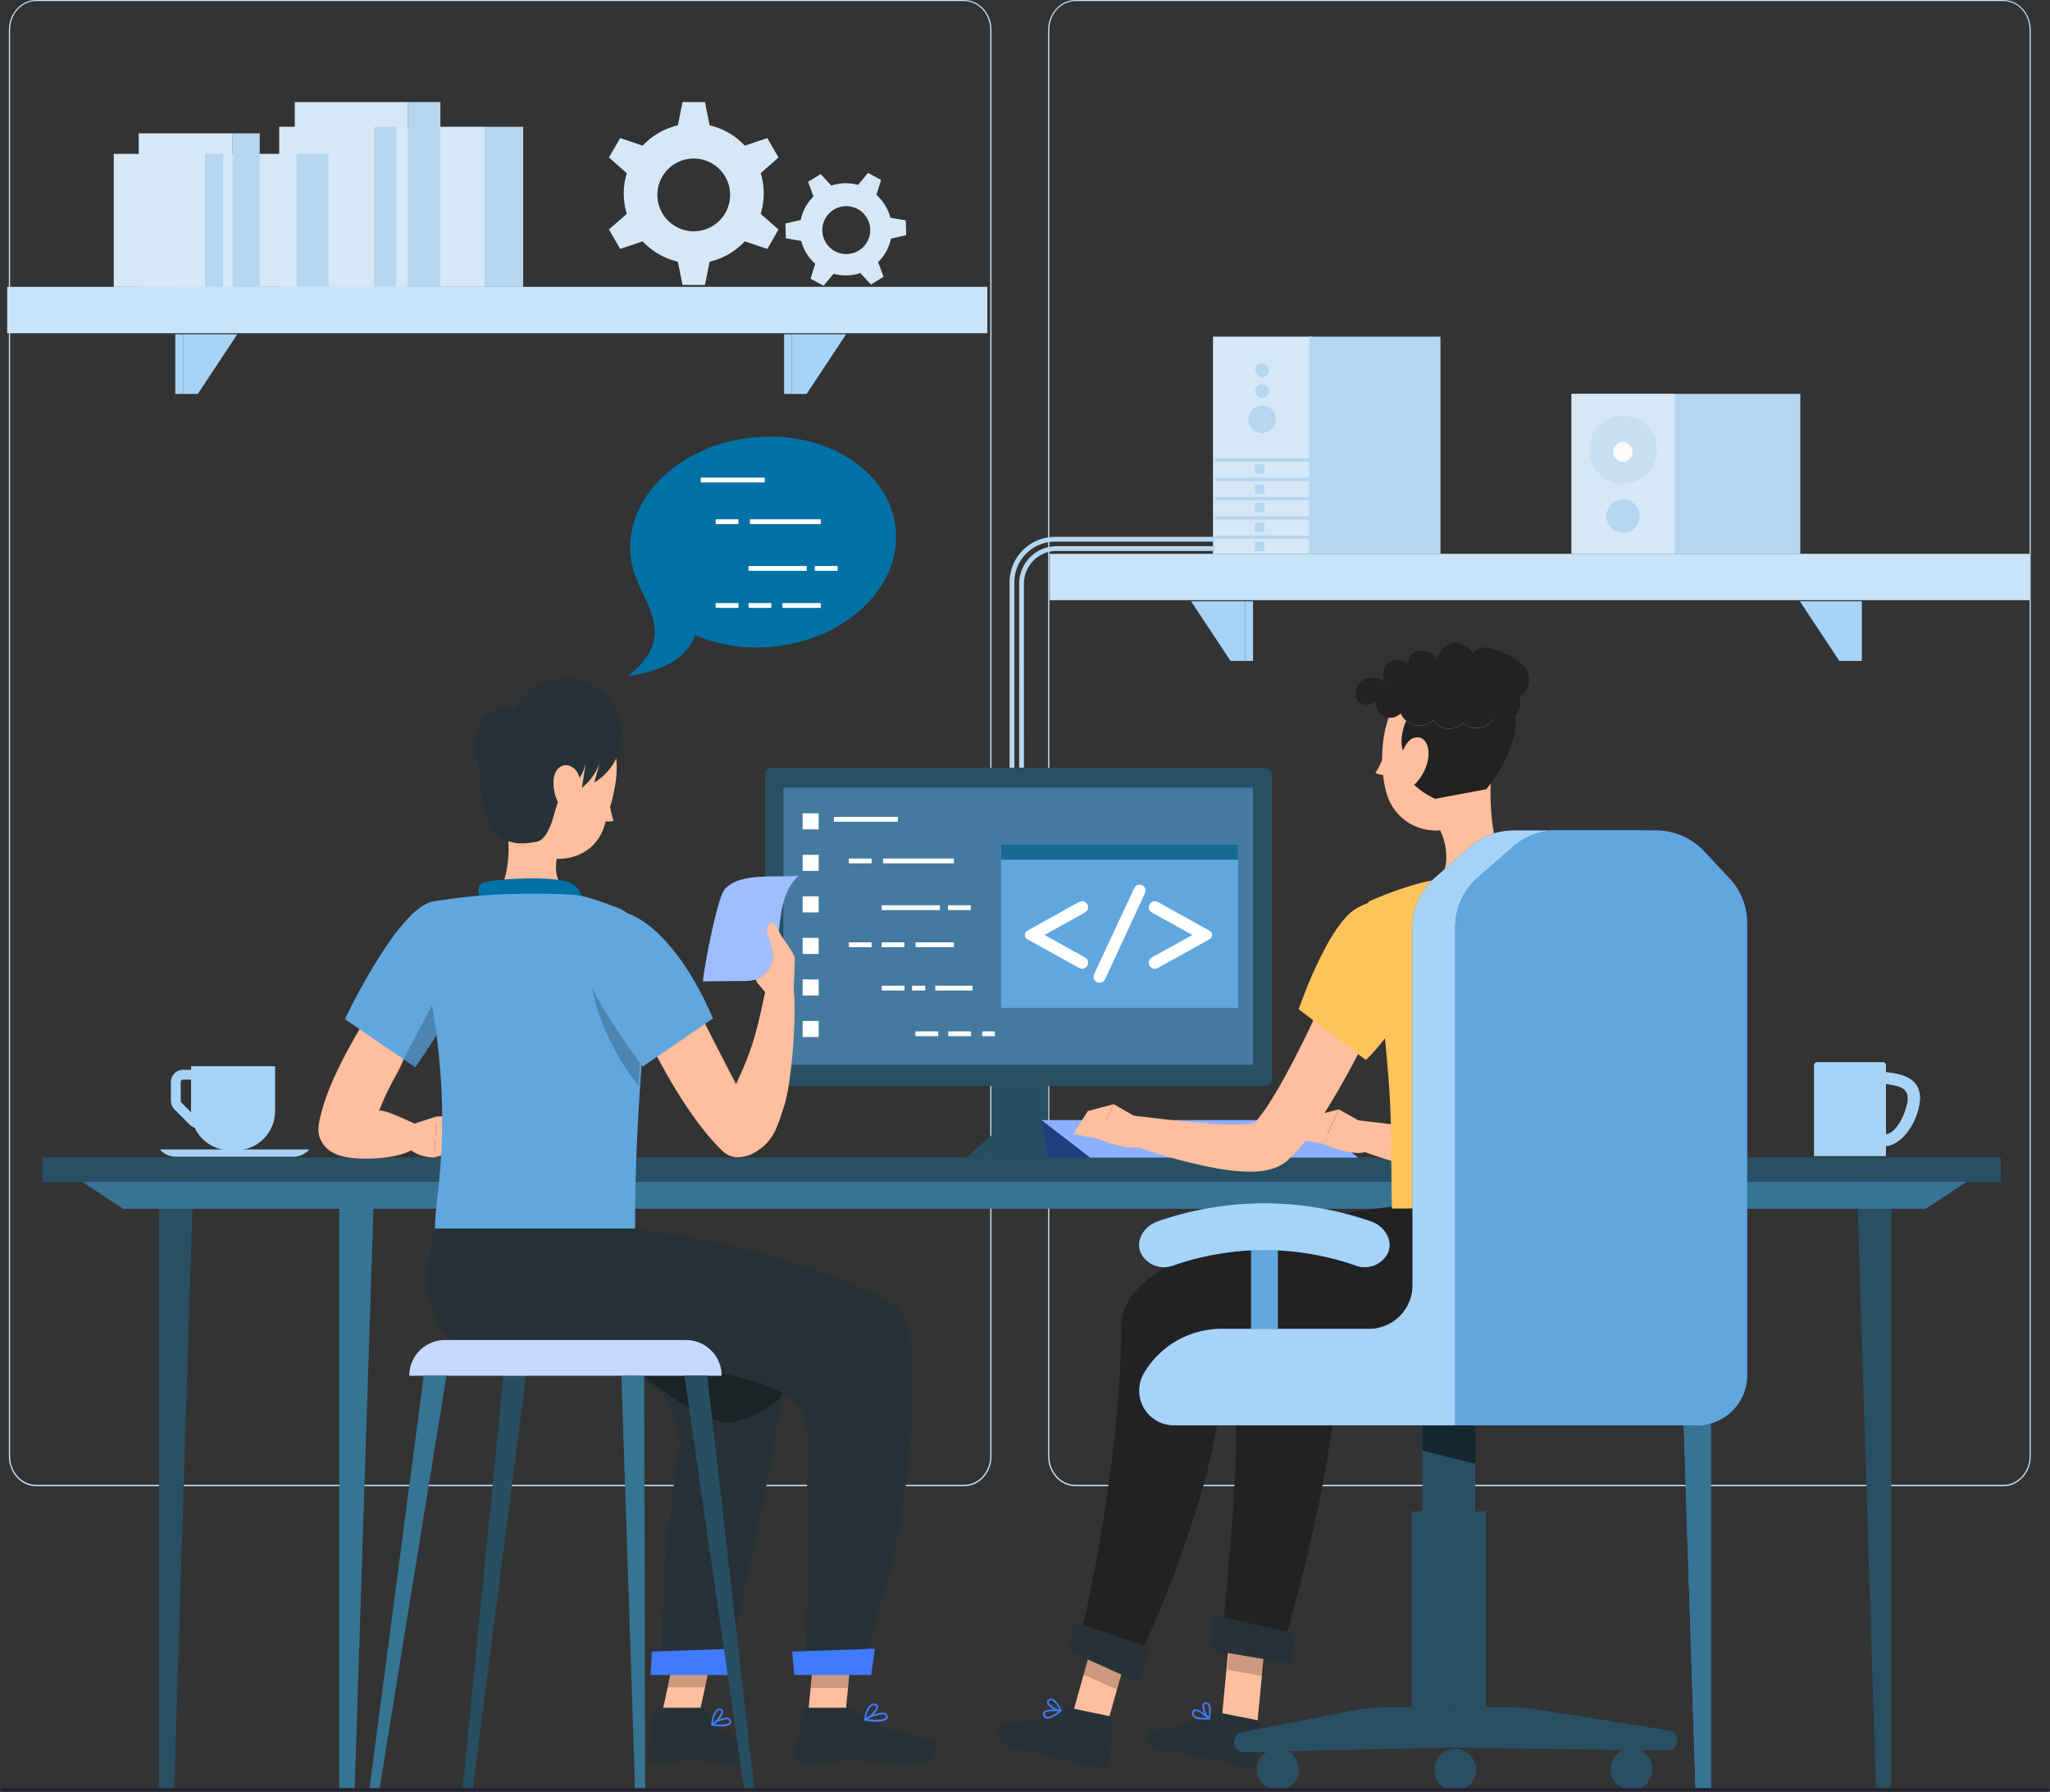 <svg xmlns="http://www.w3.org/2000/svg" width="571" height="499" viewBox="0 0 571 499">
  <rect x="0" y="0" width="571" height="499" fill="#333333" stroke="none"/>
  <g id="Hire_BlackBerry_about" transform="translate(-211 -3242)">
    <g id="Group_302772" data-name="Group 302772" transform="translate(173.869 3218.689)">
      <g id="Background_Complete" data-name="Background Complete" transform="translate(39.605 58.73)">
        <g id="Group_302636" data-name="Group 302636">
          <path id="Path_134683" data-name="Path 134683" d="M305.651,472.628H47.233c-4.216-.007-7.628-3.747-7.628-8.357V67.014c.036-4.581,3.439-8.275,7.628-8.284H305.651c4.22,0,7.642,3.742,7.642,8.357h0V464.271C313.293,468.887,309.871,472.628,305.651,472.628ZM47.233,59.023c-4.031.009-7.294,3.584-7.294,7.991V464.271c0,4.408,3.263,7.984,7.294,7.991H305.651c4.032-.007,7.3-3.58,7.307-7.991V67.014c-.008-4.41-3.275-7.982-7.307-7.991Z" transform="translate(-39.605 -94.149)" fill="#c9e4f9"/>
          <path id="Path_134684" data-name="Path 134684" d="M521.968,472.628H263.537c-4.217-.007-7.635-3.744-7.642-8.357V67.014c.044-4.582,3.45-8.275,7.642-8.284H521.968c4.184.016,7.579,3.709,7.615,8.284V464.271C529.583,468.875,526.178,472.611,521.968,472.628ZM263.537,59.023c-4.032.009-7.3,3.581-7.307,7.991V464.271c.007,4.411,3.275,7.984,7.307,7.991H521.968c4.032-.007,7.3-3.58,7.307-7.991V67.014c-.008-4.41-3.275-7.982-7.307-7.991Z" transform="translate(33.571 -94.149)" fill="#c9e4f9"/>
        </g>
        <g id="Group_302637" data-name="Group 302637" transform="translate(18.984 443.628)">
          <rect id="Rectangle_162676" data-name="Rectangle 162676" width="37.379" height="0.335" transform="translate(331.784 2.503)" fill="#e0e0e0"/>
        </g>
        <g id="Group_302639" data-name="Group 302639" transform="translate(435.257 74.271)">
          <rect id="Rectangle_162678" data-name="Rectangle 162678" width="63.718" height="44.526" fill="#b4d6f1"/>
          <g id="Group_302638" data-name="Group 302638">
            <rect id="Rectangle_162679" data-name="Rectangle 162679" width="28.734" height="44.526" fill="#d6e8f6"/>
            <path id="Path_134685" data-name="Path 134685" d="M377.947,118.735a9.489,9.489,0,1,1-9.489,9.489A9.489,9.489,0,0,1,377.947,118.735Z" transform="translate(-363.603 -112.7)" fill="#b4d6f1" opacity="0.4" style="isolation: isolate"/>
            <path id="Path_134686" data-name="Path 134686" d="M381.349,140.826a4.631,4.631,0,1,1-4.631-4.631h0A4.63,4.63,0,0,1,381.349,140.826Z" transform="translate(-362.375 -106.793)" fill="#b4d6f1"/>
          </g>
          <circle id="Ellipse_4671" data-name="Ellipse 4671" cx="2.7" cy="2.7" r="2.7" transform="translate(11.575 13.469)" fill="#fafafa"/>
        </g>
        <g id="Group_302660" data-name="Group 302660" transform="translate(278.725 58.327)">
          <g id="Group_302657" data-name="Group 302657" transform="translate(56.664)">
            <g id="Group_302640" data-name="Group 302640">
              <rect id="Rectangle_162680" data-name="Rectangle 162680" width="27.553" height="60.487" fill="#d6e8f6"/>
            </g>
            <g id="Group_302641" data-name="Group 302641" transform="translate(26.801)">
              <rect id="Rectangle_162681" data-name="Rectangle 162681" width="36.56" height="60.487" fill="#b4d6f1"/>
            </g>
            <g id="Group_302645" data-name="Group 302645" transform="translate(9.86 7.465)">
              <g id="Group_302642" data-name="Group 302642" transform="translate(0 11.741)">
                <path id="Path_134687" data-name="Path 134687" d="M301.392,116.663a3.816,3.816,0,1,1-3.816,3.817A3.817,3.817,0,0,1,301.392,116.663Z" transform="translate(-297.576 -116.663)" fill="#b4d6f1"/>
              </g>
              <g id="Group_302643" data-name="Group 302643" transform="translate(1.908 5.784)">
                <path id="Path_134688" data-name="Path 134688" d="M300.909,112.212A1.908,1.908,0,1,1,299,114.12,1.908,1.908,0,0,1,300.909,112.212Z" transform="translate(-299.002 -112.212)" fill="#b4d6f1"/>
              </g>
              <g id="Group_302644" data-name="Group 302644" transform="translate(1.908)">
                <path id="Path_134689" data-name="Path 134689" d="M300.909,107.89A1.908,1.908,0,1,1,299,109.8,1.907,1.907,0,0,1,300.909,107.89Z" transform="translate(-299.002 -107.89)" fill="#b4d6f1"/>
              </g>
            </g>
            <g id="Group_302646" data-name="Group 302646" transform="translate(0.617 33.927)">
              <rect id="Rectangle_162682" data-name="Rectangle 162682" width="62.103" height="0.954" fill="#b4d6f1"/>
              <rect id="Rectangle_162683" data-name="Rectangle 162683" width="62.103" height="0.954" transform="translate(0 5.367)" fill="#b4d6f1"/>
              <rect id="Rectangle_162684" data-name="Rectangle 162684" width="62.103" height="0.954" transform="translate(0 10.733)" fill="#b4d6f1"/>
              <rect id="Rectangle_162685" data-name="Rectangle 162685" width="62.103" height="0.954" transform="translate(0 16.1)" fill="#b4d6f1"/>
              <rect id="Rectangle_162686" data-name="Rectangle 162686" width="62.103" height="0.954" transform="translate(0 21.466)" fill="#b4d6f1"/>
            </g>
            <g id="Group_302648" data-name="Group 302648" transform="translate(11.709 35.557)">
              <g id="Group_302647" data-name="Group 302647">
                <rect id="Rectangle_162687" data-name="Rectangle 162687" width="2.624" height="2.624" fill="#b4d6f1"/>
              </g>
            </g>
            <g id="Group_302650" data-name="Group 302650" transform="translate(11.709 41.202)">
              <g id="Group_302649" data-name="Group 302649">
                <rect id="Rectangle_162688" data-name="Rectangle 162688" width="2.624" height="2.624" fill="#b4d6f1"/>
              </g>
            </g>
            <g id="Group_302652" data-name="Group 302652" transform="translate(11.709 46.29)">
              <g id="Group_302651" data-name="Group 302651">
                <rect id="Rectangle_162689" data-name="Rectangle 162689" width="2.624" height="2.624" fill="#b4d6f1"/>
              </g>
            </g>
            <g id="Group_302654" data-name="Group 302654" transform="translate(11.709 51.776)">
              <g id="Group_302653" data-name="Group 302653">
                <rect id="Rectangle_162690" data-name="Rectangle 162690" width="2.624" height="2.624" fill="#b4d6f1"/>
              </g>
            </g>
            <g id="Group_302656" data-name="Group 302656" transform="translate(11.709 57.105)">
              <g id="Group_302655" data-name="Group 302655">
                <rect id="Rectangle_162691" data-name="Rectangle 162691" width="2.624" height="2.624" fill="#b4d6f1"/>
              </g>
            </g>
          </g>
          <g id="Group_302658" data-name="Group 302658" transform="translate(2.677 58.355)">
            <path id="Path_134690" data-name="Path 134690" d="M251.207,207.613h-1.338V156.349A10.446,10.446,0,0,1,260.3,145.915h44.17v1.338H260.3a9.106,9.106,0,0,0-9.1,9.1Z" transform="translate(-249.869 -145.915)" fill="#b4d6f1"/>
          </g>
          <g id="Group_302659" data-name="Group 302659" transform="translate(0 55.755)">
            <path id="Path_134691" data-name="Path 134691" d="M249.207,208.347h-1.338V156.631a12.673,12.673,0,0,1,12.659-12.659h44.621v1.338H260.528a11.334,11.334,0,0,0-11.321,11.321Z" transform="translate(-247.869 -143.972)" fill="#b4d6f1"/>
          </g>
        </g>
        <g id="Group_302661" data-name="Group 302661" transform="translate(29.213 -6.997)">
          <rect id="Rectangle_162692" data-name="Rectangle 162692" width="41.903" height="44.606" transform="translate(61.402 6.879)" fill="#d6e8f6"/>
          <rect id="Rectangle_162693" data-name="Rectangle 162693" width="10.733" height="44.606" transform="translate(103.305 6.879)" fill="#b4d6f1"/>
          <rect id="Rectangle_162694" data-name="Rectangle 162694" width="31.477" height="51.485" transform="translate(50.415)" fill="#d6e8f6"/>
          <rect id="Rectangle_162695" data-name="Rectangle 162695" width="9.101" height="51.485" transform="translate(81.879)" fill="#b4d6f1"/>
          <rect id="Rectangle_162696" data-name="Rectangle 162696" width="26.539" height="44.606" transform="translate(46.079 6.879)" fill="#d6e8f6"/>
          <rect id="Rectangle_162697" data-name="Rectangle 162697" width="6.063" height="44.606" transform="translate(72.618 6.879)" fill="#b4d6f1"/>
          <rect id="Rectangle_162698" data-name="Rectangle 162698" width="34.81" height="37.058" transform="translate(16.087 14.427)" fill="#d6e8f6"/>
          <rect id="Rectangle_162699" data-name="Rectangle 162699" width="8.913" height="37.058" transform="translate(50.897 14.427)" fill="#b4d6f1"/>
          <rect id="Rectangle_162700" data-name="Rectangle 162700" width="26.151" height="42.773" transform="translate(6.959 8.712)" fill="#d6e8f6"/>
          <rect id="Rectangle_162701" data-name="Rectangle 162701" width="7.562" height="42.773" transform="translate(33.097 8.712)" fill="#b4d6f1"/>
          <rect id="Rectangle_162702" data-name="Rectangle 162702" width="25.401" height="37.058" transform="translate(0 14.427)" fill="#d6e8f6"/>
          <rect id="Rectangle_162703" data-name="Rectangle 162703" width="5.032" height="37.058" transform="translate(25.415 14.427)" fill="#b4d6f1"/>
        </g>
        <g id="Group_302664" data-name="Group 302664" transform="translate(-0.474 44.464)">
          <rect id="Rectangle_162704" data-name="Rectangle 162704" width="273.018" height="12.91" transform="translate(273.018 12.91) rotate(180)" fill="#c9e4f9"/>
          <g id="Group_302662" data-name="Group 302662" transform="translate(46.818 13.214)">
            <path id="Path_134692" data-name="Path 134692" d="M76.606,139.188h15.1l-11,16.611h-4.1Z" transform="translate(-74.43 -139.188)" fill="#a7d3f6"/>
            <rect id="Rectangle_162705" data-name="Rectangle 162705" width="2.175" height="16.611" fill="#a7d3f6"/>
          </g>
          <g id="Group_302663" data-name="Group 302663" transform="translate(216.395 13.214)">
            <path id="Path_134693" data-name="Path 134693" d="M203.314,139.188h15.1l-11,16.611h-4.1Z" transform="translate(-201.139 -139.188)" fill="#a7d3f6"/>
            <rect id="Rectangle_162706" data-name="Rectangle 162706" width="2.175" height="16.611" fill="#a7d3f6"/>
          </g>
        </g>
        <g id="Group_302667" data-name="Group 302667" transform="translate(289.921 118.814)">
          <rect id="Rectangle_162707" data-name="Rectangle 162707" width="273.018" height="12.91" fill="#c9e4f9"/>
          <g id="Group_302665" data-name="Group 302665" transform="translate(208.922 13.214)">
            <path id="Path_134694" data-name="Path 134694" d="M427.445,173.993h-4.1l-11-16.611h15.1Z" transform="translate(-412.341 -157.382)" fill="#a7d3f6"/>
            <rect id="Rectangle_162708" data-name="Rectangle 162708" width="2.175" height="16.611" transform="translate(15.104)" fill="#a7d3f6"/>
          </g>
          <g id="Group_302666" data-name="Group 302666" transform="translate(39.345 13.214)">
            <path id="Path_134695" data-name="Path 134695" d="M300.737,173.993h-4.1l-11-16.611h15.1Z" transform="translate(-285.633 -157.382)" fill="#a7d3f6"/>
            <rect id="Rectangle_162709" data-name="Rectangle 162709" width="2.175" height="16.611" transform="translate(15.104)" fill="#a7d3f6"/>
          </g>
        </g>
        <g id="Group_302670" data-name="Group 302670" transform="translate(167.139 -6.997)">
          <g id="Group_302668" data-name="Group 302668">
            <path id="Path_134696" data-name="Path 134696" d="M208.348,116.328a19.314,19.314,0,0,0-.836-5.658l4.964-4.367-3.125-5.415-6.266,2.119a19.46,19.46,0,0,0-9.8-5.662l-1.3-6.482h-6.251l-1.3,6.482a19.478,19.478,0,0,0-9.8,5.662l-6.265-2.119-3.126,5.415,4.964,4.367a19.575,19.575,0,0,0,0,11.322l-4.964,4.362,3.126,5.415,6.265-2.119a19.515,19.515,0,0,0,9.8,5.668l1.3,6.482h6.251l1.3-6.482a19.5,19.5,0,0,0,9.8-5.668l6.266,2.119,3.125-5.415-4.964-4.362A19.35,19.35,0,0,0,208.348,116.328Zm-19.49,10.522a10.131,10.131,0,1,1,10.131-10.131A10.129,10.129,0,0,1,188.858,126.85Z" transform="translate(-165.239 -90.862)" fill="#d6e8f6"/>
          </g>
          <g id="Group_302669" data-name="Group 302669" transform="translate(49.159 19.726)">
            <path id="Path_134697" data-name="Path 134697" d="M229.731,114.616a12.735,12.735,0,0,0-2.414-2.891l1.286-4.158-3.617-1.966-2.789,3.343a12.82,12.82,0,0,0-7.45.189l-2.959-3.192-3.51,2.149,1.5,4.085a12.829,12.829,0,0,0-3.559,6.551l-4.247.964.106,4.115,4.289.747a12.9,12.9,0,0,0,3.892,6.357l-1.287,4.157,3.617,1.966,2.789-3.344a12.856,12.856,0,0,0,7.454-.187l2.956,3.193,3.51-2.149-1.5-4.087a12.847,12.847,0,0,0,3.555-6.551l4.247-.964-.107-4.115-4.287-.743A12.716,12.716,0,0,0,229.731,114.616ZM222.4,127.224a6.671,6.671,0,1,1,2.207-9.173A6.668,6.668,0,0,1,222.4,127.224Z" transform="translate(-201.971 -105.601)" fill="#d6e8f6"/>
          </g>
        </g>
      </g>
      <g id="Desk" transform="translate(48.912 345.654)">
        <g id="Group_302674" data-name="Group 302674">
          <g id="Group">
            <rect id="Rectangle_162710" data-name="Rectangle 162710" width="545.527" height="6.865" fill="#284f63"/>
            <path id="Path_134698" data-name="Path 134698" d="M70.839,276.8V447.531h4.256L80.448,276.8Z" transform="translate(-38.345 -271.875)" fill="#284f63"/>
            <g id="Group_302671" data-name="Group 302671" transform="translate(82.735 10.278)">
              <path id="Path_134699" data-name="Path 134699" d="M108.379,280.8V446.175h4.256L117.988,280.8Z" transform="translate(-108.379 -280.8)" fill="#377494"/>
              <path id="Path_134700" data-name="Path 134700" d="M108.379,280.8V446.175h4.256L117.988,280.8Z" transform="translate(-108.379 -280.8)" fill="#377494" opacity="0.5"/>
            </g>
            <path id="Path_134701" data-name="Path 134701" d="M433.774,276.8v170.6h-4.242l-5.367-170.6Z" transform="translate(81.195 -271.875)" fill="#284f63"/>
            <g id="Group_302672" data-name="Group 302672" transform="translate(455.132 10.278)">
              <path id="Path_134702" data-name="Path 134702" d="M396.244,280.8V446.052h-4.256L386.635,280.8Z" transform="translate(-386.635 -280.8)" fill="#407bff"/>
              <path id="Path_134703" data-name="Path 134703" d="M396.244,280.8V446.052h-4.256L386.635,280.8Z" transform="translate(-386.635 -280.8)" fill="#377494"/>
            </g>
            <g id="Group_302673" data-name="Group 302673" transform="translate(11.349 6.865)">
              <path id="Path_134704" data-name="Path 134704" d="M568.363,285.6H66.147L55.039,278.25H579.471Z" transform="translate(-55.039 -278.25)" fill="#407bff"/>
              <path id="Path_134705" data-name="Path 134705" d="M568.363,285.6H66.147L55.039,278.25H579.471Z" transform="translate(-55.039 -278.25)" fill="#377494"/>
            </g>
          </g>
        </g>
      </g>
      <g id="Beverages" transform="translate(81.678 319.131)">
        <g id="Group_302676" data-name="Group 302676" transform="translate(0 1.12)">
          <path id="Path_134706" data-name="Path 134706" d="M73.35,258.5v5.294a3.329,3.329,0,0,0,.977,2.363l4.248,4.247a3.3,3.3,0,0,0,1.374.814,10.887,10.887,0,0,0,9.877,6.313h1.59a10.9,10.9,0,0,0,10.9-10.9V254.139H78.927v1.013H76.692A3.346,3.346,0,0,0,73.35,258.5Zm2.677,0a.667.667,0,0,1,.665-.667h2.235v8.8c0,.12.015.237.019.356l-2.725-2.723a.678.678,0,0,1-.194-.471Z" transform="translate(-70.261 -254.139)" fill="#a7d3f6"/>
          <path id="Path_134707" data-name="Path 134707" d="M73.35,258.5v5.294a3.329,3.329,0,0,0,.977,2.363l4.248,4.247a3.3,3.3,0,0,0,1.374.814,10.887,10.887,0,0,0,9.877,6.313h1.59a10.9,10.9,0,0,0,10.9-10.9V254.139H78.927v1.013H76.692A3.346,3.346,0,0,0,73.35,258.5Zm2.677,0a.667.667,0,0,1,.665-.667h2.235v8.8c0,.12.015.237.019.356l-2.725-2.723a.678.678,0,0,1-.194-.471Z" transform="translate(-70.261 -254.139)" fill="#a7d3f6" opacity="0.5"/>
          <g id="Group_302675" data-name="Group 302675" transform="translate(0 23.196)">
            <path id="Path_134708" data-name="Path 134708" d="M108.648,273.452H75a6.175,6.175,0,0,1-3.961-1.981h41.567A6.175,6.175,0,0,1,108.648,273.452Z" transform="translate(-71.042 -271.471)" fill="#a7d3f6"/>
            <path id="Path_134709" data-name="Path 134709" d="M108.648,273.452H75a6.175,6.175,0,0,1-3.961-1.981h41.567A6.175,6.175,0,0,1,108.648,273.452Z" transform="translate(-71.042 -271.471)" fill="#a7d3f6" opacity="0.5"/>
          </g>
        </g>
        <g id="Group_302680" data-name="Group 302680" transform="translate(460.764)">
          <g id="Group_302678" data-name="Group 302678">
            <g id="Group_302677" data-name="Group 302677">
              <path id="Path_134710" data-name="Path 134710" d="M444.82,263.283c-.175-5.312-4.218-6.614-9.5-7.214V254.13a.844.844,0,0,0-.859-.828h-18.24a.862.862,0,0,0-.9.824v25.31h19.995v-2.766C440.611,276.078,444.659,268.6,444.82,263.283Zm-9.5,10.115V259.343c3.881.573,6.563,1.1,5.992,4.984C440.855,267.428,438.42,272.941,435.321,273.4Z" transform="translate(-415.326 -253.302)" fill="#a7d3f6"/>
            </g>
          </g>
          <g id="Group_302679" data-name="Group 302679" opacity="0.5">
            <path id="Path_134711" data-name="Path 134711" d="M444.82,263.283c-.175-5.312-4.218-6.614-9.5-7.214V254.13a.844.844,0,0,0-.859-.828h-18.24a.862.862,0,0,0-.9.824v25.31h19.995v-2.766C440.611,276.078,444.659,268.6,444.82,263.283Zm-9.5,10.115V259.343c3.881.573,6.563,1.1,5.992,4.984C440.855,267.428,438.42,272.941,435.321,273.4Z" transform="translate(-415.326 -253.302)" fill="#a7d3f6"/>
          </g>
        </g>
      </g>
      <g id="PC" transform="translate(250.208 237.148)">
        <g id="Group_302708" data-name="Group 302708">
          <g id="Group_302683" data-name="Group 302683" transform="translate(56.094 75.866)">
            <g id="Group_302681" data-name="Group 302681" transform="translate(6.991)">
              <rect id="Rectangle_162711" data-name="Rectangle 162711" width="15.779" height="32.055" fill="#284f63"/>
              <rect id="Rectangle_162712" data-name="Rectangle 162712" width="15.779" height="32.055" fill="#284f63" opacity="0.5"/>
            </g>
            <g id="Group_302682" data-name="Group 302682" transform="translate(0 26.211)">
              <path id="Path_134712" data-name="Path 134712" d="M268.775,274.735H238.881l7.291-6.419h15.312Z" transform="translate(-238.881 -268.316)" fill="#284f63"/>
              <path id="Path_134713" data-name="Path 134713" d="M268.775,274.735H238.881l7.291-6.419h15.312Z" transform="translate(-238.881 -268.316)" fill="#284f63" opacity="0.5"/>
            </g>
          </g>
          <g id="Group_302687" data-name="Group 302687" transform="translate(76.982 98.117)">
            <g id="Group_302685" data-name="Group 302685">
              <g id="Group_302684" data-name="Group 302684">
                <path id="Path_134714" data-name="Path 134714" d="M329.221,265.357H254.489l13.5,10.417h74.719Z" transform="translate(-254.489 -265.357)" fill="#407bff"/>
                <path id="Path_134715" data-name="Path 134715" d="M329.221,265.357H254.489l13.5,10.417h74.719Z" transform="translate(-254.489 -265.357)" fill="#fff" opacity="0.4"/>
              </g>
            </g>
            <g id="Group_302686" data-name="Group 302686">
              <path id="Path_134716" data-name="Path 134716" d="M256.216,275.775l-1.726-10.417,13.5,10.417Z" transform="translate(-254.489 -265.357)" fill="#407bff"/>
              <path id="Path_134717" data-name="Path 134717" d="M256.216,275.775l-1.726-10.417,13.5,10.417Z" transform="translate(-254.489 -265.357)" opacity="0.5"/>
            </g>
          </g>
          <g id="Group_302688" data-name="Group 302688">
            <rect id="Rectangle_162713" data-name="Rectangle 162713" width="141.182" height="88.572" rx="1.928" fill="#284f63"/>
            <rect id="Rectangle_162714" data-name="Rectangle 162714" width="130.782" height="77.187" transform="translate(5.128 5.533)" fill="#60a6df" opacity="0.5"/>
          </g>
          <g id="Group_302691" data-name="Group 302691" transform="translate(65.762 21.41)">
            <g id="Group_302689" data-name="Group 302689">
              <rect id="Rectangle_162715" data-name="Rectangle 162715" width="65.994" height="45.433" fill="#60a6df"/>
              <rect id="Rectangle_162716" data-name="Rectangle 162716" width="65.994" height="4.162" fill="#176a92"/>
            </g>
            <g id="Group_302690" data-name="Group 302690" transform="translate(6.617 11.12)">
              <path id="Path_134718" data-name="Path 134718" d="M256.524,229.2l10.79,5.98a3.588,3.588,0,0,1,1.08.812,1.472,1.472,0,0,1,.268.91,1.669,1.669,0,0,1-.5,1.211,1.592,1.592,0,0,1-1.17.511,3.125,3.125,0,0,1-1.316-.487l-13.92-7.741a1.369,1.369,0,0,1,0-2.393l13.92-7.74a3.2,3.2,0,0,1,1.3-.472,1.623,1.623,0,0,1,1.186.5,1.639,1.639,0,0,1,.5,1.2,1.472,1.472,0,0,1-.268.91,3.565,3.565,0,0,1-1.08.812Z" transform="translate(-251.049 -215.189)" fill="#fff"/>
              <path id="Path_134719" data-name="Path 134719" d="M279.448,219.211l-10.674,23.008a3.351,3.351,0,0,1-.732,1.122,1.575,1.575,0,0,1-1.024.341,1.619,1.619,0,0,1-1.178-.488,1.507,1.507,0,0,1-.5-1.1,3.446,3.446,0,0,1,.389-1.283l10.708-22.992a3.561,3.561,0,0,1,.715-1.122,1.683,1.683,0,0,1,2.194.139,1.493,1.493,0,0,1,.488,1.1A3.415,3.415,0,0,1,279.448,219.211Z" transform="translate(-246.213 -216.351)" fill="#fff"/>
              <path id="Path_134720" data-name="Path 134720" d="M288.983,229.2l-10.79-5.98a3.546,3.546,0,0,1-1.08-.812,1.472,1.472,0,0,1-.269-.91,1.641,1.641,0,0,1,.5-1.2,1.62,1.62,0,0,1,1.186-.5,3.212,3.212,0,0,1,1.3.472l13.92,7.74a1.369,1.369,0,0,1,0,2.393l-13.92,7.741a3.135,3.135,0,0,1-1.3.487,1.627,1.627,0,0,1-1.2-.515,1.709,1.709,0,0,1-.493-1.208,1.48,1.48,0,0,1,.269-.909,3.569,3.569,0,0,1,1.08-.812Z" transform="translate(-242.322 -215.189)" fill="#fff"/>
            </g>
          </g>
          <g id="Group_302707" data-name="Group 302707" transform="translate(10.49 12.659)">
            <g id="Group_302692" data-name="Group 302692">
              <rect id="Rectangle_162717" data-name="Rectangle 162717" width="4.467" height="4.467" fill="#fff"/>
              <rect id="Rectangle_162718" data-name="Rectangle 162718" width="4.467" height="4.467" transform="translate(0 11.566)" fill="#fff"/>
              <rect id="Rectangle_162719" data-name="Rectangle 162719" width="4.467" height="4.467" transform="translate(0 23.132)" fill="#fff"/>
              <rect id="Rectangle_162720" data-name="Rectangle 162720" width="4.467" height="4.467" transform="translate(0 34.697)" fill="#fff"/>
              <rect id="Rectangle_162721" data-name="Rectangle 162721" width="4.467" height="4.467" transform="translate(0 46.263)" fill="#fff"/>
              <rect id="Rectangle_162722" data-name="Rectangle 162722" width="4.467" height="4.467" transform="translate(0 57.829)" fill="#fff"/>
            </g>
            <g id="Group_302693" data-name="Group 302693" transform="translate(8.713 1.006)">
              <rect id="Rectangle_162723" data-name="Rectangle 162723" width="17.81" height="1.338" fill="#fff"/>
            </g>
            <g id="Group_302694" data-name="Group 302694" transform="translate(12.864 12.602)">
              <rect id="Rectangle_162724" data-name="Rectangle 162724" width="6.344" height="1.338" fill="#fff"/>
            </g>
            <g id="Group_302695" data-name="Group 302695" transform="translate(40.475 25.61)">
              <rect id="Rectangle_162725" data-name="Rectangle 162725" width="6.344" height="1.338" fill="#fff"/>
            </g>
            <g id="Group_302696" data-name="Group 302696" transform="translate(12.864 35.935)">
              <rect id="Rectangle_162726" data-name="Rectangle 162726" width="6.344" height="1.338" fill="#fff"/>
            </g>
            <g id="Group_302697" data-name="Group 302697" transform="translate(22.013 35.935)">
              <rect id="Rectangle_162727" data-name="Rectangle 162727" width="6.344" height="1.338" fill="#fff"/>
            </g>
            <g id="Group_302698" data-name="Group 302698" transform="translate(22.013 25.61)">
              <rect id="Rectangle_162728" data-name="Rectangle 162728" width="16.21" height="1.338" fill="#fff"/>
            </g>
            <g id="Group_302699" data-name="Group 302699" transform="translate(31.455 35.935)">
              <rect id="Rectangle_162729" data-name="Rectangle 162729" width="10.673" height="1.338" fill="#fff"/>
            </g>
            <g id="Group_302700" data-name="Group 302700" transform="translate(31.419 60.732)">
              <rect id="Rectangle_162730" data-name="Rectangle 162730" width="6.344" height="1.338" fill="#fff"/>
            </g>
            <g id="Group_302701" data-name="Group 302701" transform="translate(40.566 60.732)">
              <rect id="Rectangle_162731" data-name="Rectangle 162731" width="6.344" height="1.338" fill="#fff"/>
            </g>
            <g id="Group_302702" data-name="Group 302702" transform="translate(50.01 60.732)">
              <rect id="Rectangle_162732" data-name="Rectangle 162732" width="3.545" height="1.338" fill="#fff"/>
            </g>
            <g id="Group_302703" data-name="Group 302703" transform="translate(22.388 12.602)">
              <rect id="Rectangle_162733" data-name="Rectangle 162733" width="19.74" height="1.338" fill="#fff"/>
            </g>
            <g id="Group_302704" data-name="Group 302704" transform="translate(22.013 48.014)">
              <rect id="Rectangle_162734" data-name="Rectangle 162734" width="6.344" height="1.338" fill="#fff"/>
            </g>
            <g id="Group_302705" data-name="Group 302705" transform="translate(30.476 48.014)">
              <rect id="Rectangle_162735" data-name="Rectangle 162735" width="3.667" height="1.338" fill="#fff"/>
            </g>
            <g id="Group_302706" data-name="Group 302706" transform="translate(36.949 48.014)">
              <rect id="Rectangle_162736" data-name="Rectangle 162736" width="10.359" height="1.338" fill="#fff"/>
            </g>
          </g>
        </g>
      </g>
      <g id="Speech_Code" data-name="Speech Code" transform="translate(211.991 144.91)">
        <g id="Group_302720" data-name="Group 302720" transform="translate(0 0)">
          <g id="Group_302710" data-name="Group 302710">
            <g id="Group_302709" data-name="Group 302709">
              <path id="Path_134721" data-name="Path 134721" d="M260.327,171.677c-.327,16.2-17.157,29.77-37.591,30.31a43.369,43.369,0,0,1-18.31-3.391c-2.052,5.087-6.393,9.45-18.829,11.4,12.976-10.023,5.878-18.5,2.92-25.961h0a23.38,23.38,0,0,1-2.231-10.411c.327-16.2,17.156-29.77,37.591-30.31C244.324,142.733,260.654,155.483,260.327,171.677Z" transform="translate(-185.598 -143.299)" fill="#0271a6"/>
            </g>
          </g>
          <g id="Group_302719" data-name="Group 302719" transform="translate(20.333 11.423)">
            <g id="Group_302711" data-name="Group 302711">
              <rect id="Rectangle_162737" data-name="Rectangle 162737" width="17.81" height="1.338" fill="#fff"/>
            </g>
            <g id="Group_302712" data-name="Group 302712" transform="translate(4.151 11.596)">
              <rect id="Rectangle_162738" data-name="Rectangle 162738" width="6.344" height="1.338" fill="#fff"/>
            </g>
            <g id="Group_302713" data-name="Group 302713" transform="translate(31.762 24.604)">
              <rect id="Rectangle_162739" data-name="Rectangle 162739" width="6.344" height="1.338" fill="#fff"/>
            </g>
            <g id="Group_302714" data-name="Group 302714" transform="translate(4.151 34.928)">
              <rect id="Rectangle_162740" data-name="Rectangle 162740" width="6.344" height="1.338" fill="#fff"/>
            </g>
            <g id="Group_302715" data-name="Group 302715" transform="translate(13.299 34.928)">
              <rect id="Rectangle_162741" data-name="Rectangle 162741" width="6.344" height="1.338" fill="#fff"/>
            </g>
            <g id="Group_302716" data-name="Group 302716" transform="translate(13.299 24.604)">
              <rect id="Rectangle_162742" data-name="Rectangle 162742" width="16.21" height="1.338" fill="#fff"/>
            </g>
            <g id="Group_302717" data-name="Group 302717" transform="translate(22.742 34.928)">
              <rect id="Rectangle_162743" data-name="Rectangle 162743" width="10.673" height="1.338" fill="#fff"/>
            </g>
            <g id="Group_302718" data-name="Group 302718" transform="translate(13.675 11.596)">
              <rect id="Rectangle_162744" data-name="Rectangle 162744" width="19.74" height="1.338" fill="#fff"/>
            </g>
          </g>
        </g>
      </g>
      <g id="Character_2" data-name="Character 2" transform="translate(314.899 202.208)">
        <g id="Group_302748" data-name="Group 302748">
          <g id="Group_302739" data-name="Group 302739">
            <g id="Group_302723" data-name="Group 302723" transform="translate(59.835 157.176)">
              <g id="Group_302722" data-name="Group 302722" transform="translate(2.493)">
                <g id="Group_302721" data-name="Group 302721" transform="translate(0 115.489)">
                  <path id="Path_134722" data-name="Path 134722" d="M301.633,400.532l-9.756-2.917,2.275-23.916,9.756,2.917Z" transform="translate(-291.877 -368.31)" fill="#ffbe9d"/>
                  <path id="Path_134723" data-name="Path 134723" d="M304.255,372.576l-9.756-2.9-1.271,13.4,9.863,1.834Z" transform="translate(-291.42 -369.672)" opacity="0.2" style="isolation: isolate"/>
                </g>
                <path id="Path_134724" data-name="Path 134724" d="M359.382,283.379s-67.09,5.661-65.444,34.8c1.35,23.852,4.885,17.367-2.061,88.284l16.878.931s17.169-58.006,14.854-81.052c18.911,0,62.205,1.659,68.5-15.4a75.849,75.849,0,0,0,4.483-27.034Z" transform="translate(-291.877 -283.379)" fill="#222"/>
              </g>
              <path id="Path_134725" data-name="Path 134725" d="M312.069,381.9l-22.056-3.774.361-9.756,22.832,5.072Z" transform="translate(-290.014 -254.624)" fill="#263238"/>
            </g>
            <g id="Group_302725" data-name="Group 302725" transform="translate(42.005 295.18)">
              <path id="Path_134726" data-name="Path 134726" d="M296.011,388.579l11.269,2.23a.847.847,0,0,1,.642.948l-.937,10.654a1.881,1.881,0,0,1-2.061,1.755c-3.908-.854-5.755-1.486-10.707-2.467-3.051-.6-10.024-2.07-14.266-2.544s-3.734-5.438-1.9-5.69c8.244-1.091,12.928-2.418,16.127-4.489A2.507,2.507,0,0,1,296.011,388.579Z" transform="translate(-276.692 -385.804)" fill="#263238"/>
              <g id="Group_302724" data-name="Group 302724" transform="translate(12.235)">
                <path id="Path_134727" data-name="Path 134727" d="M287.862,390.708a12.786,12.786,0,0,0,2.677.08.213.213,0,0,0,.2-.147.254.254,0,0,0,0-.254c-.281-.281-2.81-2.677-4.109-2.409a.846.846,0,0,0-.656.562,1.342,1.342,0,0,0,.08,1.338A2.8,2.8,0,0,0,287.862,390.708Zm2.155-.361c-1.86,0-3.172-.214-3.56-.763a.846.846,0,0,1,0-.857.432.432,0,0,1,.308-.294C287.447,388.286,288.973,389.41,290.017,390.347Z" transform="translate(-285.833 -386.002)" fill="#407bff"/>
                <path id="Path_134728" data-name="Path 134728" d="M289.824,391.283h.107a.264.264,0,0,0,.161-.174c0-.12.736-2.971-.12-4.109a1.14,1.14,0,0,0-.937-.5.9.9,0,0,0-.964.562c-.415,1.057.736,3.4,1.633,4.162A.173.173,0,0,0,289.824,391.283Zm-.7-4.3a.711.711,0,0,1,.468.294,5.239,5.239,0,0,1,.12,3.292,4.807,4.807,0,0,1-1.2-3.332c0-.134.147-.281.5-.268Z" transform="translate(-285.106 -386.496)" fill="#407bff"/>
              </g>
            </g>
            <g id="Group_302728" data-name="Group 302728" transform="translate(19.301 157.176)">
              <g id="Group_302726" data-name="Group 302726" transform="translate(0 118.447)">
                <path id="Path_134729" data-name="Path 134729" d="M269.015,403.376l-9.288-4.176,6.424-22.912,9.288,4.175Z" transform="translate(-259.727 -370.393)" fill="#ffbe9d"/>
                <path id="Path_134730" data-name="Path 134730" d="M275.823,376.059l-9.288-4.175L263.229,383.7l9.288,4.176Z" transform="translate(-258.542 -371.883)" opacity="0.2" style="isolation: isolate"/>
              </g>
              <g id="Group_302727" data-name="Group 302727" transform="translate(0.451)">
                <path id="Path_134731" data-name="Path 134731" d="M349.5,283.379c-.442,0-75.214,7.7-75.308,33.057-.161,41.943-12.139,90.024-12.139,90.024l14.778,7.321s25.733-52.122,25.345-84.818c20.57-5.9,73.782,4.015,80.072-13.035,5.153-13.945,2.369-32.548,2.369-32.548Z" transform="translate(-259.39 -283.379)" fill="#222"/>
                <path id="Path_134732" data-name="Path 134732" d="M279.871,386.7l-19.807-8.913,1.593-8.11,20.891,7.214Z" transform="translate(-260.064 -254.181)" fill="#263238"/>
              </g>
            </g>
            <g id="Group_302730" data-name="Group 302730" transform="translate(0 294.141)">
              <path id="Path_134733" data-name="Path 134733" d="M265.53,387.664l11.3,2.346a.937.937,0,0,1,.629,1.043l-.883,11.713c-.151,1.271-1.067,2.143-2.046,1.947h0c-3.908-.9-5.755-1.6-10.707-2.624-3.051-.625-11.362-2.642-15.551-3.737s-3.252-6.431-1.338-6.465c8.284-.12,13.651-1.476,16.836-3.787A2.267,2.267,0,0,1,265.53,387.664Z" transform="translate(-245.305 -385.074)" fill="#263238"/>
              <g id="Group_302729" data-name="Group 302729" transform="translate(12.712)">
                <path id="Path_134734" data-name="Path 134734" d="M257.678,390.072a12.686,12.686,0,0,0,2.2-1.52.241.241,0,0,0,.078-.256.227.227,0,0,0-.2-.155c-.392-.062-3.848-.511-4.743.487a.9.9,0,0,0-.181.843,1.34,1.34,0,0,0,.853,1.035A2.8,2.8,0,0,0,257.678,390.072Zm1.511-1.562c-1.455,1.14-2.673,1.7-3.312,1.5a.854.854,0,0,1-.511-.7.4.4,0,0,1,.084-.408C255.927,388.417,257.8,388.377,259.189,388.51Z" transform="translate(-254.803 -384.952)" fill="#407bff"/>
                <path id="Path_134735" data-name="Path 134735" d="M259.59,389.319l.1-.071a.2.2,0,0,0,.025-.217c-.071-.1-1.171-2.837-2.533-3.253a1.161,1.161,0,0,0-1.041.161.91.91,0,0,0-.44,1.033c.286,1.1,2.6,2.3,3.782,2.378A.271.271,0,0,0,259.59,389.319Zm-3.112-3.049a.7.7,0,0,1,.554-.056A5.346,5.346,0,0,1,259.1,388.8a4.774,4.774,0,0,1-2.955-1.971c-.079-.108-.047-.313.242-.507Z" transform="translate(-254.511 -385.719)" fill="#407bff"/>
              </g>
            </g>
            <g id="Group_302731" data-name="Group 302731" transform="translate(83.955 76.257)">
              <path id="Path_134736" data-name="Path 134736" d="M355.688,222.916c1.967,4.229,3.587,8.3,5.206,12.527s3.051,8.458,4.376,12.794,2.476,8.779,3.4,13.383a69.816,69.816,0,0,1,1.5,14.548,29.983,29.983,0,0,1-1.271,8.472,19.034,19.034,0,0,1-2.235,4.764,15.209,15.209,0,0,1-1.914,2.329l-.576.562c-.321.268-.669.562-1,.79a10.691,10.691,0,0,1-1.793.99,14.127,14.127,0,0,1-2.891.923,18.862,18.862,0,0,1-2.369.348,32.46,32.46,0,0,1-4.082,0,57.306,57.306,0,0,1-7.2-.8,136.394,136.394,0,0,1-25.977-7.441l1.941-7.374c8.5,1.017,17.171,2.1,25.348,2.476,2.034,0,4.015.094,5.862,0a17.329,17.329,0,0,0,2.449-.308c.669-.12,1.245-.361,1.044-.348a1.558,1.558,0,0,0-.375.187,2.248,2.248,0,0,0-.375.281h0a2.085,2.085,0,0,0,.12-.227,6.233,6.233,0,0,0,.4-1.191,18.769,18.769,0,0,0,.361-4.47,59.238,59.238,0,0,0-1.7-11.362c-.91-4.015-2.088-7.923-3.373-11.9s-2.677-7.95-4.2-11.911-3.132-7.936-4.711-11.67Z" transform="translate(-304.376 -222.916)" fill="#ffbe9d"/>
              <path id="Path_134737" data-name="Path 134737" d="M326.437,268.128l-8.873-4.992-4.457,9.609s10.372,4.323,12.554,1.619Z" transform="translate(-306.322 -209.309)" fill="#ffbe9d"/>
              <path id="Path_134738" data-name="Path 134738" d="M312.092,264.973l-4.055,6.424,6.785,1.3,4.457-9.609Z" transform="translate(-308.037 -209.325)" fill="#ffbe9d"/>
            </g>
            <g id="Group_302733" data-name="Group 302733" transform="translate(21.175 78)">
              <path id="Path_134739" data-name="Path 134739" d="M350.9,230.108c-1.7,4.269-3.48,8.351-5.353,12.487s-3.747,8.2-5.728,12.272a235.477,235.477,0,0,1-13.383,24.09c-1.338,1.981-2.677,3.948-4.176,5.915-.749.99-1.579,1.967-2.462,2.971-.482.509-.87.977-1.432,1.5l-.8.776-.455.428a11.37,11.37,0,0,1-4.39,2.329,19.551,19.551,0,0,1-2.6.549,27.107,27.107,0,0,1-4.309.174,55.756,55.756,0,0,1-7.414-.736,136.164,136.164,0,0,1-26.526-7.521l1.954-7.388c8.659,1.044,17.505,2.155,25.83,2.5a56.862,56.862,0,0,0,5.889-.08,14.9,14.9,0,0,0,2.342-.375,3.087,3.087,0,0,0,.723-.268c.08,0,0-.094-.361.134a1.721,1.721,0,0,0-.361.268s.094-.12.134-.161l.375-.415c.241-.241.535-.642.816-.964.549-.7,1.111-1.445,1.673-2.262,1.111-1.593,2.195-3.359,3.266-5.153,2.141-3.587,4.135-7.4,6.089-11.255s3.828-7.789,5.675-11.751c3.68-7.9,7.28-15.993,10.707-23.956Z" transform="translate(-257.493 -224.219)" fill="#ffbe9d"/>
              <g id="Group_302732" data-name="Group 302732" transform="translate(0 50.601)">
                <path id="Path_134740" data-name="Path 134740" d="M279.54,267.087l-8.886-5.058-4.457,9.609s10.372,4.336,12.567,1.633Z" transform="translate(-259.412 -262.028)" fill="#ffbe9d"/>
                <path id="Path_134741" data-name="Path 134741" d="M265.2,263.929l-4.068,6.411,6.785,1.3,4.457-9.609Z" transform="translate(-261.127 -262.029)" fill="#ffbe9d"/>
              </g>
            </g>
            <g id="Group_302735" data-name="Group 302735" transform="translate(105.342 9.132)">
              <path id="Path_134742" data-name="Path 134742" d="M353.036,193.139l-5.675,6.571-8.66,8.959c.178.44.418,1.014.662,1.622a16.1,16.1,0,0,1,1.155,5.182c.189,3.591-.155,6.627-5.818,9.063,0,0-5.942,7.762,8.191,5.608s16.261-9.489,16.261-9.489C352.888,216.2,352.54,201.383,353.036,193.139Z" transform="translate(-320.822 -165.866)" fill="#ffbe9d"/>
              <g id="Group_302734" data-name="Group 302734">
                <path id="Path_134743" data-name="Path 134743" d="M327.088,187.992c0,.883-.442,1.633-1.031,1.66s-1.057-.669-1.071-1.552.455-1.633,1.03-1.66S327.075,187.108,327.088,187.992Z" transform="translate(-323.689 -168.133)" fill="#263238"/>
                <path id="Path_134744" data-name="Path 134744" d="M329.823,185.985a.514.514,0,0,1-.428-.241,4.347,4.347,0,0,0-3.239-2.061.536.536,0,0,1-.509-.535.52.52,0,0,1,.535-.509h0a5.352,5.352,0,0,1,4.1,2.543.535.535,0,0,1-.161.723A.587.587,0,0,1,329.823,185.985Z" transform="translate(-323.466 -169.418)" fill="#263238"/>
                <path id="Path_134745" data-name="Path 134745" d="M327.1,187.969a28.387,28.387,0,0,1-3.078,6.852,4.285,4.285,0,0,0,3.64.268Z" transform="translate(-324.017 -167.615)" fill="#ffbe9d"/>
                <path id="Path_134746" data-name="Path 134746" d="M356.562,188.163c-.522,10.921-.281,17.4-5.7,23.18a14.226,14.226,0,0,1-24.384-6.3c-2.463-9.676-1.178-25.91,9.368-30.781a14.374,14.374,0,0,1,20.717,13.905Z" transform="translate(-323.546 -172.76)" fill="#ffbe9d"/>
              </g>
            </g>
            <g id="Group_302737" data-name="Group 302737" transform="translate(99.809)">
              <g id="Group_302736" data-name="Group 302736" transform="translate(12.807 20.36)">
                <path id="Path_134747" data-name="Path 134747" d="M360.151,188.966a40.444,40.444,0,0,1-7.093,12.714l-14.213,2.677s-11.229-4.7-8.231-12.433c-1.9-1.606-1.191-6.571.147-9.3,2.141,1.713,5.661,1.86,7.588-.2a5.2,5.2,0,0,0,8.231.683c2.315,2.57,7.254,1.78,8.646-1.392a4.914,4.914,0,0,0,5.728-.375c.067-.067.134-.12.2-.187A19.535,19.535,0,0,1,360.151,188.966Z" transform="translate(-329.452 -181.15)" fill="#222"/>
                <path id="Path_134748" data-name="Path 134748" d="M360.151,188.966a40.444,40.444,0,0,1-7.093,12.714l-14.213,2.677s-11.229-4.7-8.231-12.433c-1.9-1.606-1.191-6.571.147-9.3,2.141,1.713,5.661,1.86,7.588-.2a5.2,5.2,0,0,0,8.231.683c2.315,2.57,7.254,1.78,8.646-1.392a4.914,4.914,0,0,0,5.728-.375c.067-.067.134-.12.2-.187A19.535,19.535,0,0,1,360.151,188.966Z" transform="translate(-329.452 -181.15)" fill="#222" opacity="0.1"/>
              </g>
              <path id="Path_134749" data-name="Path 134749" d="M365.436,180.877a4.937,4.937,0,0,1-1.044,5.42c-.067.067-.134.12-.2.187a4.914,4.914,0,0,1-5.728.375c-1.392,3.172-6.33,3.961-8.646,1.392a5.2,5.2,0,0,1-8.231-.683c-1.927,2.061-5.447,1.914-7.588.2a4.621,4.621,0,0,1-1.338-1.66,3.114,3.114,0,0,1-.187-.442,3.174,3.174,0,0,1-.375.361,4.13,4.13,0,0,1-4.764.281,4.06,4.06,0,0,1-1.713-3.6,3.7,3.7,0,0,1,.147-.857,2.316,2.316,0,0,1-.4.549,3.342,3.342,0,0,1-4.764-.12c-1.419-1.753-.616-4.671,1.325-5.835a4.923,4.923,0,0,1,2.516-.669,6.446,6.446,0,0,1,3.841,1.325,3.956,3.956,0,0,1,6.344-4.724c-.174-1.9.455-3.038,1.432-3.627,1.847-1.071,4.925-.147,6.424,1.646,0,0,2.061-4.979,5.621-4.416.776.107,4.43,1.726,4.336,3.038a.553.553,0,0,1-.067.254,2.126,2.126,0,0,1,.174-.294,3.965,3.965,0,0,1,3.426-1.619,11.5,11.5,0,0,1,4.122,1.1c2.77,1.138,5.715,2.409,7.321,4.938S368.313,180.074,365.436,180.877Z" transform="translate(-319.882 -165.937)" fill="#222"/>
              <path id="Path_134750" data-name="Path 134750" d="M337.04,191.4a12.817,12.817,0,0,1-3.533,7.145c-2.422,2.317-4.483,0-4.51-3.52,0-3.185,1.191-8.229,4.015-9.166S337.562,187.937,337.04,191.4Z" transform="translate(-316.799 -159.254)" fill="#ffbe9d"/>
            </g>
            <g id="Group_302738" data-name="Group 302738" transform="translate(103.375 62.369)">
              <path id="Path_134751" data-name="Path 134751" d="M382.022,217.892c-1-2.677-5.688-5.353-8.565-5.353h-1.9a103.966,103.966,0,0,0-11.469.736,204.112,204.112,0,0,0-22.752,3.828c-3.453.909-6.785,2.061-9.435,3.051-3.373,1.338-5.353,2.235-5.353,2.235s3.7,24.6,5.608,49.044c1.064,13.6.624,27.106.964,36.394h57.093c1.967-11.162,1.657-20.9,1.817-41.052C388.122,254.678,386.158,228.907,382.022,217.892Z" transform="translate(-322.547 -212.539)" fill="#fec35b"/>
              <path id="Path_134752" data-name="Path 134752" d="M325.815,251.549c.428,5.126.87,10.506,1.338,15.886,6.692-9.77,10.4-36.5,10.4-36.5Z" transform="translate(-321.441 -206.314)" fill="#fec35b" opacity="0.2" style="isolation: isolate"/>
            </g>
            <path id="Path_134753" data-name="Path 134753" d="M324.229,221.915c-8.177,4.6-16.192,28.164-16.192,28.164l18.722,14.127c7.147-6.759,17.6-23.528,18.737-30.233C347.329,223.681,337.332,214.581,324.229,221.915Z" transform="translate(-224.081 -147.897)" fill="#fec35b"/>
          </g>
          <g id="Group_302747" data-name="Group 302747" transform="translate(39.523 52.379)">
            <g id="Group_302740" data-name="Group 302740" transform="translate(32.825 253.773)">
              <path id="Path_134754" data-name="Path 134754" d="M311.006,401.907a5.822,5.822,0,1,1-5.822-5.822,5.822,5.822,0,0,1,5.822,5.822Z" transform="translate(-299.363 -394.225)" fill="#284f63"/>
              <path id="Path_134755" data-name="Path 134755" d="M372.953,401.907a5.822,5.822,0,1,0,5.822-5.822,5.822,5.822,0,0,0-5.822,5.822Z" transform="translate(-274.466 -394.225)" fill="#284f63"/>
              <path id="Path_134756" data-name="Path 134756" d="M336.274,400.517A5.822,5.822,0,1,0,342.1,394.7a5.822,5.822,0,0,0-5.822,5.822Z" transform="translate(-286.875 -392.695)" fill="#284f63"/>
            </g>
            <g id="Group_302741" data-name="Group 302741" transform="translate(26.47 244.153)">
              <path id="Path_134757" data-name="Path 134757" d="M354.382,396.52V385.265H337.706a53.251,53.251,0,0,0-9.756.91L296.9,392.21a2.825,2.825,0,0,0,.629,5.6Z" transform="translate(-294.615 -385.265)" fill="#284f63"/>
              <path id="Path_134758" data-name="Path 134758" d="M339.273,396.52V385.265h16.689a53.016,53.016,0,0,1,9.756.91l34.9,5.579a2.825,2.825,0,0,1-.629,5.6Z" transform="translate(-279.506 -385.265)" fill="#284f63"/>
            </g>
            <g id="Group_302742" data-name="Group 302742" transform="translate(75.905 165.645)">
              <rect id="Rectangle_162745" data-name="Rectangle 162745" width="20.65" height="54.525" transform="translate(0 23.983)" fill="#284f63"/>
              <rect id="Rectangle_162746" data-name="Rectangle 162746" width="14.722" height="23.969" transform="translate(2.971)" fill="#284f63"/>
              <path id="Path_134759" data-name="Path 134759" d="M333.773,335.885l14.722,3.707V328.846H333.773Z" transform="translate(-330.802 -328.846)" opacity="0.5" style="isolation: isolate"/>
            </g>
            <g id="Group_302746" data-name="Group 302746">
              <g id="Group_302744" data-name="Group 302744" transform="translate(0.041)">
                <rect id="Rectangle_162747" data-name="Rectangle 162747" width="7.481" height="31.919" transform="translate(31.124 111.416)" fill="#60a6df"/>
                <path id="Path_134760" data-name="Path 134760" d="M331.739,370.72V231.959a18.224,18.224,0,0,1,6.219-13.712l9.89-8.659a18.232,18.232,0,0,1,12-4.513h35.729l17.458,18.577V370.72Z" transform="translate(-255.626 -205.075)" fill="#407bff"/>
                <path id="Path_134761" data-name="Path 134761" d="M297.787,308.785h81.5v26.847h-94.78a9.634,9.634,0,0,1-8.3-14.546h0A25.054,25.054,0,0,1,297.787,308.785Z" transform="translate(-274.867 -169.987)" fill="#407bff"/>
                <path id="Path_134762" data-name="Path 134762" d="M432.284,223.656V370.725H284.506a9.646,9.646,0,0,1-8.3-14.548,25.036,25.036,0,0,1,21.534-12.3h41.05a12.188,12.188,0,0,0,12.188-12.188V231.954a18.181,18.181,0,0,1,6.223-13.7l9.89-8.659a18.171,18.171,0,0,1,12-4.51h35.72Z" transform="translate(-274.866 -205.073)" fill="#a7d3f6"/>
                <g id="Group_302743" data-name="Group 302743" transform="translate(88.004)">
                  <path id="Path_134763" data-name="Path 134763" d="M340.624,370.72V231.959a18.221,18.221,0,0,1,6.221-13.712l9.89-8.659a18.229,18.229,0,0,1,12-4.513h27.847a18.224,18.224,0,0,1,13.279,5.744l7.116,7.571a18.224,18.224,0,0,1,4.945,12.481V356.826a13.893,13.893,0,0,1-13.893,13.893Z" transform="translate(-340.624 -205.075)" fill="#407bff"/>
                  <path id="Path_134764" data-name="Path 134764" d="M340.624,370.72V231.959a18.221,18.221,0,0,1,6.221-13.712l9.89-8.659a18.229,18.229,0,0,1,12-4.513h27.847a18.224,18.224,0,0,1,13.279,5.744l7.116,7.571a18.224,18.224,0,0,1,4.945,12.481V356.826a13.893,13.893,0,0,1-13.893,13.893Z" transform="translate(-340.624 -205.075)" fill="#60a6df"/>
                </g>
              </g>
              <g id="Group_302745" data-name="Group 302745" transform="translate(0 103.847)">
                <path id="Path_134765" data-name="Path 134765" d="M335.15,299.981a77.165,77.165,0,0,0-50.856,0,7.227,7.227,0,0,1-8.953-3.411h0c-1.526-3.225.522-7.4,4.671-8.861a90.034,90.034,0,0,1,59.395,0c4.149,1.445,6.2,5.636,4.671,8.861h0A7.24,7.24,0,0,1,335.15,299.981Z" transform="translate(-274.836 -282.67)" fill="#407bff"/>
                <path id="Path_134766" data-name="Path 134766" d="M335.15,299.981a77.165,77.165,0,0,0-50.856,0,7.227,7.227,0,0,1-8.953-3.411h0c-1.526-3.225.522-7.4,4.671-8.861a90.034,90.034,0,0,1,59.395,0c4.149,1.445,6.2,5.636,4.671,8.861h0A7.24,7.24,0,0,1,335.15,299.981Z" transform="translate(-274.836 -282.67)" fill="#a7d3f6"/>
              </g>
            </g>
          </g>
        </g>
      </g>
      <g id="Character_1" data-name="Character 1" transform="translate(125.821 212.147)">
        <g id="Group_302770" data-name="Group 302770" transform="translate(0 0)">
          <g id="_Group_" data-name="&lt;Group&gt;">
            <g id="Group_302750" data-name="Group 302750" transform="translate(43.73)">
              <g id="Group_302749" data-name="Group 302749" transform="translate(5.502 9.477)">
                <path id="Path_134767" data-name="Path 134767" d="M164.524,196.685c-.281.79-.08,1.579.442,1.753s1.164-.308,1.432-1.1.08-1.593-.428-1.767S164.805,195.882,164.524,196.685Z" transform="translate(-132.833 -175.338)" fill="#263238"/>
                <path id="Path_134768" data-name="Path 134768" d="M165.035,197.005a30.16,30.16,0,0,0,1.432,8.11,4.86,4.86,0,0,1-4.015-.616Z" transform="translate(-133.491 -174.842)" fill="#ffbe9d"/>
                <path id="Path_134769" data-name="Path 134769" d="M163.61,192.675a.485.485,0,0,0,.308,0,3.909,3.909,0,0,1,3.52.535.5.5,0,0,0,.642-.749,4.911,4.911,0,0,0-4.443-.736.5.5,0,0,0,0,.937Z" transform="translate(-133.203 -176.709)" fill="#263238"/>
                <path id="Path_134770" data-name="Path 134770" d="M143.154,198.575c1.5,7.615,2.984,21.574-2.342,26.659,0,0,2.088,7.722,16.247,7.722,15.565,0,7.441-7.722,7.441-7.722-8.5-2.034-7.131-8.338-5.645-14.253Z" transform="translate(-140.812 -174.311)" fill="#ffbe9d"/>
                <path id="Path_134771" data-name="Path 134771" d="M145.993,190.9c-2.784,9.957-4.925,15.645-1.74,22.35,4.778,10.1,21.473,11.415,26.03-.151,3.466-10.649,6.892-21.9-1.3-29.091a14.105,14.105,0,0,0-22.992,6.892Z" transform="translate(-140.185 -180.445)" fill="#ffbe9d"/>
              </g>
              <path id="Path_134772" data-name="Path 134772" d="M137.219,196.6c-.724-3.668-.91-7.681.921-10.942s6.269-5.258,9.489-3.357a15.658,15.658,0,1,1,22.2,20.135q1.114-4.105,2.23-8.209a15.969,15.969,0,0,1-5.7,9.7q.646-4.1,1.29-8.208a12.581,12.581,0,0,1-6.077,9.439q.781-2.875,1.56-5.749c-.229.843-2.31,6.867-3.018,7.693-1.314,1.531-2.195,11.594-6.807,11.911C137.539,222.173,138.912,205.171,137.219,196.6Z" transform="translate(-136.701 -173.363)" fill="#263238"/>
              <path id="Path_134773" data-name="Path 134773" d="M153.015,195.242a11.777,11.777,0,0,0,1.633,7.321c1.78,2.864,4.39,1.767,5.353-1.164.857-2.677.95-7.294-1.526-9.154S153.39,192.164,153.015,195.242Z" transform="translate(-131.203 -167.232)" fill="#ffbe9d"/>
            </g>
            <g id="Group_302752" data-name="Group 302752" transform="translate(0 90.634)">
              <path id="Path_134774" data-name="Path 134774" d="M131.846,274.926c-1.705-.566-9.665-4.66-10.933-3.928,3.676-9.379,5.968-10.818,7.639-16.788a9.188,9.188,0,0,0-1.78-8.708c-2.351-3.15-3.176-4.747-7.089-4.359-5.38,9-12.155,20.1-14.806,30.238-.893,3.414-1.539,6.005.492,8.892,1.789,2.544,5.1,3.569,8.2,3.846,7.461.669,18.525-.7,18.385-5.131C131.865,276.195,131.846,274.926,131.846,274.926Z" transform="translate(-104.026 -241.085)" fill="#ffbe9d"/>
              <g id="Group_302751" data-name="Group 302751" transform="translate(24.556 31.275)">
                <path id="Path_134775" data-name="Path 134775" d="M124.372,266.64l6.324-2.053-.562,11.419s-5.063.181-7.76-3.205Z" transform="translate(-122.374 -264.409)" fill="#ffbe9d"/>
                <path id="Path_134776" data-name="Path 134776" d="M136.631,264.454l-.906,9.416-7.553,2.181.562-11.419Z" transform="translate(-120.412 -264.454)" fill="#ffbe9d"/>
              </g>
            </g>
            <g id="Group_302757" data-name="Group 302757" transform="translate(83.37 54.99)">
              <path id="Path_134777" data-name="Path 134777" d="M196.155,286.13s-8.81-6.906-20.38-29.731q-2.574-4.788-4.925-9.652c-1.575-3.275-3.089-6.477-4.53-9.917l13.672-5.893c2.82,6.135,7.2,12.462,10.308,18.552S200.732,270,201.65,271.346c.456.692.949,1.267,1.424,1.907l.707.939-8.821,10.2Z" transform="translate(-166.32 -208.875)" fill="#ffbe9d"/>
              <g id="Group_302754" data-name="Group 302754" transform="translate(27.992 13.819)">
                <g id="Group_302753" data-name="Group 302753" transform="translate(9.409)">
                  <path id="Path_134778" data-name="Path 134778" d="M198.272,243.025l-2.74-3.266-1.266-4.889,8.259-7.673a35.783,35.783,0,0,1,3.4,5.11,2.616,2.616,0,0,1,.286,1.32l-.336,8.6Z" transform="translate(-194.266 -223.959)" fill="#ffbe9d"/>
                  <path id="Path_134779" data-name="Path 134779" d="M194.387,230.395l6.18-5.617,1.955,3.279-8.256,7.633Z" transform="translate(-194.266 -224.777)" fill="#ffbe9d"/>
                </g>
                <path id="Path_134780" data-name="Path 134780" d="M200.772,237.637c.217-.919.407.883,1.013.159,1.827-2.187,4.478-2.424,6.056-.052s.228,26.255-2.294,33.735c-1.676,4.971-2.568,8.937-6.854,11.961a10.4,10.4,0,0,1-6.02,2.16,5.708,5.708,0,0,1-5.223-3.228c-1.273-3.121,3.452-14.36,5.142-17.987C197.885,253.018,198.236,248.424,200.772,237.637Z" transform="translate(-187.235 -220.961)" fill="#ffbe9d"/>
              </g>
              <g id="Group_302756" data-name="Group 302756" transform="translate(23.782)">
                <g id="Group_302755" data-name="Group 302755">
                  <path id="Path_134781" data-name="Path 134781" d="M184.123,243.919l10.941-.106a10.632,10.632,0,0,0,4.577-.725,8.311,8.311,0,0,0,3.738-4.669c1.547-3.968,1.677-8.319,2.291-12.533s1.882-8.609,5.07-11.433c-5.811.771-16.081-1.051-20.543,3.71C187.832,220.686,183.676,243.923,184.123,243.919Z" transform="translate(-184.09 -214.452)" fill="#407bff"/>
                  <path id="Path_134782" data-name="Path 134782" d="M184.123,243.919l10.941-.106a10.632,10.632,0,0,0,4.577-.725,8.311,8.311,0,0,0,3.738-4.669c1.547-3.968,1.677-8.319,2.291-12.533s1.882-8.609,5.07-11.433c-5.811.771-16.081-1.051-20.543,3.71C187.832,220.686,183.676,243.923,184.123,243.919Z" transform="translate(-184.09 -214.452)" fill="#fff" opacity="0.5"/>
                </g>
                <path id="Path_134783" data-name="Path 134783" d="M198.332,224.343h0c-.628.165-1.043,2.41-.906,3.046l.613,1.1,1.25,5.424,4.174-2.31-3.763-6.678A1.215,1.215,0,0,0,198.332,224.343Z" transform="translate(-179.587 -211.119)" fill="#ffbe9d"/>
              </g>
            </g>
            <path id="Path_134784" data-name="Path 134784" d="M133.748,220c-9.77,2.235-24.216,32.674-24.216,32.674l19.606,13.383a219.758,219.758,0,0,0,15.254-25.226C150.188,228.706,143.732,217.711,133.748,220Z" transform="translate(-102.163 -157.688)" fill="#60a6df"/>
            <g id="Group_302758" data-name="Group 302758" transform="translate(23.688 55.781)">
              <path id="Path_134785" data-name="Path 134785" d="M138.621,222.313c-1.124-2.449-2.342-5.246.187-6.116,2.8-.964,18.108-1.954,23.381-.147A5.433,5.433,0,0,1,166,222.718l-.028.1Z" transform="translate(-116.451 -215.043)" fill="#0271a6"/>
              <path id="Path_134786" data-name="Path 134786" d="M135.663,233.058l-13.937,26.235,3.287,2.243s6.314-8.791,10.65-16.393Z" transform="translate(-121.726 -208.948)" opacity="0.2" style="isolation: isolate"/>
              <path id="Path_134787" data-name="Path 134787" d="M187.3,233.891c2.111,10.684-2.821,36.088-2.77,77.588H128.818c-.368-8.387,5.732-28.247-1.846-67.809-.245-1.282-.357-22.947.927-23.173a145.722,145.722,0,0,1,16.309-1.924,202.722,202.722,0,0,1,23.688,0c3.219.324,8.3,2.325,11.5,3.477C184.4,223.848,186.272,228.678,187.3,233.891Z" transform="translate(-120.003 -213.966)" fill="#60a6df"/>
              <path id="Path_134788" data-name="Path 134788" d="M160.995,237.88c1.453,8.794,7.22,20.413,12.967,27.228.228-4.992.725-10.2.712-14.206Z" transform="translate(-108.44 -207.317)" opacity="0.2" style="isolation: isolate"/>
            </g>
            <path id="Path_134789" data-name="Path 134789" d="M158.051,230.184c-1.338,9.863,18.067,35.051,18.067,35.051l19.526-13.383s-5.42-13.878-14.534-22.979C170.725,218.433,159.576,219.451,158.051,230.184Z" transform="translate(-85.771 -157.056)" fill="#60a6df"/>
            <g id="Group_302759" data-name="Group 302759" transform="translate(136.102 267.306)">
              <path id="Path_134790" data-name="Path 134790" d="M205.722,397.225h10.412l2.369-24.13H208.091Z" transform="translate(-205.722 -373.095)" fill="#ffbe9d"/>
              <path id="Path_134791" data-name="Path 134791" d="M218.093,374.194l-1.2,12.433H206.463l1.218-12.433Z" transform="translate(-205.471 -372.723)" opacity="0.2" style="isolation: isolate"/>
            </g>
            <g id="Group_302761" data-name="Group 302761" transform="translate(95.029 267.306)">
              <path id="Path_134792" data-name="Path 134792" d="M175.032,397.225h10.412l5.233-24.13H180.265Z" transform="translate(-175.032 -373.095)" fill="#ffbe9d"/>
              <g id="Group_302760" data-name="Group 302760" transform="translate(2.304 1.287)" opacity="0.2">
                <path id="Path_134793" data-name="Path 134793" d="M179.457,374.056h10.412l-2.7,12.433H176.753Z" transform="translate(-176.753 -374.056)"/>
              </g>
            </g>
            <path id="Path_134794" data-name="Path 134794" d="M217.572,387.629H206.21a1.015,1.015,0,0,0-.9.935l-2.061,11.918a2.037,2.037,0,0,0,1.123,2.355,1.2,1.2,0,0,0,.376.052c4.1-.087,10.024-.4,15.177-.4,6.036,0,11.242.416,18.308.416,4.283,0,5.474-5.6,3.68-6.1-8.15-2.3-14.8-2.547-21.841-8.176A4.1,4.1,0,0,0,217.572,387.629Z" transform="translate(-70.469 -100.872)" fill="#263238"/>
            <g id="Group_302762" data-name="Group 302762" transform="translate(152.009 285.621)">
              <path id="Path_134795" data-name="Path 134795" d="M220.973,391.162c1.338,0,2.677-.187,3.065-.79a.951.951,0,0,0,0-1.084,1.335,1.335,0,0,0-.776-.575c-1.74-.468-5.353,1.606-5.527,1.7a.227.227,0,0,0-.12.254.255.255,0,0,0,.187.2A18.268,18.268,0,0,0,220.973,391.162Zm1.66-2.021a1.615,1.615,0,0,1,.468,0,.694.694,0,0,1,.482.348c.174.308.12.455,0,.535-.482.683-3.118.7-5.059.415A11.149,11.149,0,0,1,222.632,389.141Z" transform="translate(-217.608 -386.149)" fill="#407bff"/>
              <path id="Path_134796" data-name="Path 134796" d="M217.827,391.5h.107c1.258-.562,3.747-2.81,3.547-4.015,0-.281-.241-.616-.91-.7a1.818,1.818,0,0,0-1.338.428c-1.338,1.084-1.606,3.895-1.619,4.015a.253.253,0,0,0,.094.227A.313.313,0,0,0,217.827,391.5Zm2.543-4.216h.147c.442,0,.468.227.482.281.12.709-1.579,2.476-2.864,3.239a5.748,5.748,0,0,1,1.338-3.2A1.333,1.333,0,0,1,220.369,387.282Z" transform="translate(-217.607 -386.78)" fill="#407bff"/>
            </g>
            <path id="Path_134797" data-name="Path 134797" d="M187.072,387.629h-11.7a1,1,0,0,0-.883.935l-2.061,11.918a2.048,2.048,0,0,0,1.183,2.363,1.24,1.24,0,0,0,.343.044c4.082-.087,6.076-.4,11.215-.4,3.172,0,7.227.416,11.6.416s4.938-5.6,3.145-6.1c-8.03-2.27-8.579-5.4-11.148-8.4A2.222,2.222,0,0,0,187.072,387.629Z" transform="translate(-80.895 -100.872)" fill="#263238"/>
            <g id="Group_302763" data-name="Group 302763" transform="translate(109.387 286.996)">
              <path id="Path_134798" data-name="Path 134798" d="M188.667,392.139a3.365,3.365,0,0,0,2.5-.683.992.992,0,0,0,0-1.164,1.138,1.138,0,0,0-.776-.576c-1.526-.361-4.4,1.606-4.524,1.686a.279.279,0,0,0-.107.254.241.241,0,0,0,.187.187A12.876,12.876,0,0,0,188.667,392.139Zm1.338-1.981a.984.984,0,0,1,.294,0,.615.615,0,0,1,.455.321c.228.415.094.576,0,.642-.442.576-2.57.589-4.135.335a8.023,8.023,0,0,1,3.359-1.3Z" transform="translate(-185.76 -387.177)" fill="#407bff"/>
              <path id="Path_134799" data-name="Path 134799" d="M186.016,392.488h.107c1.084-.589,3.172-2.864,2.944-4.015a.8.8,0,0,0-.79-.656,1.333,1.333,0,0,0-1.044.321c-1.2.99-1.459,4.015-1.472,4.122a.269.269,0,0,0,.12.227A.227.227,0,0,0,186.016,392.488Zm2.1-4.216h.107c.321,0,.348.187.361.254.134.683-1.2,2.409-2.275,3.225a5.9,5.9,0,0,1,1.231-3.266.88.88,0,0,1,.576-.214Z" transform="translate(-185.76 -387.807)" fill="#407bff"/>
            </g>
            <g id="Group_302765" data-name="Group 302765" transform="translate(30.281 153.307)">
              <g id="Group_302764" data-name="Group 302764">
                <path id="Path_134800" data-name="Path 134800" d="M167.886,287.915S217.2,308.274,227.4,323.929c-6.063,39.8-16.943,85.144-16.943,85.144H191.909a366.229,366.229,0,0,1,4.8-58.566c2.677-48.648-84.874,1.688-67.864-62.592Z" transform="translate(-126.652 -287.915)" fill="#263238"/>
                <path id="Path_134801" data-name="Path 134801" d="M188.274,312.992a90.764,90.764,0,0,0-10.3,1.186l-10.808,1.662a162.67,162.67,0,0,0,17.608,12.873c3.731,2.361,7.792,4.637,12.207,4.657,4.945.024,18.382-6.35,16.154-12.94C210.877,313.751,193.9,312.774,188.274,312.992Z" transform="translate(-112.945 -279.44)" opacity="0.3"/>
              </g>
              <path id="Path_134802" data-name="Path 134802" d="M182.578,287.915s45.585,5.878,70.714,20.189c7.737,4.406,6.654,18.555,6.453,27.871a220.2,220.2,0,0,1-14.213,73.1H230.062s.79-25.254.268-66.006C230.169,330.848,205.5,326.82,181.4,325.4a54.871,54.871,0,0,1-47.163-33.552l-1.646-3.935Z" transform="translate(-124.643 -287.915)" fill="#263238"/>
              <path id="Path_134803" data-name="Path 134803" d="M225.628,375.345c.08,0-1,7.321-1,7.321H203.211l-.589-6.531Z" transform="translate(-100.95 -258.335)" fill="#407bff"/>
              <path id="Path_134804" data-name="Path 134804" d="M196.523,375.345c.08,0-1.967,7.321-1.967,7.321H173.142l.388-6.531Z" transform="translate(-110.924 -258.335)" fill="#407bff"/>
            </g>
            <g id="Group_302769" data-name="Group 302769" transform="translate(16.228 184.357)">
              <g id="Group_302766" data-name="Group 302766" transform="translate(23.994 5.024)">
                <path id="Path_134805" data-name="Path 134805" d="M152.195,315.77,136.852,434.718l-2.771-.4,11.842-119.451Z" transform="translate(-134.08 -314.869)" fill="#284f63"/>
                <path id="Path_134806" data-name="Path 134806" d="M151.645,318.539,136.852,433.482l-2.771-.4,11.332-114.558Z" transform="translate(-134.08 -313.633)" fill="#284f63" opacity="0.4" style="isolation: isolate"/>
              </g>
              <g id="Group_302767" data-name="Group 302767" transform="translate(9.088)">
                <path id="Path_134807" data-name="Path 134807" d="M209.933,321.045H122.942a9.93,9.93,0,0,1,9.93-9.93H200a9.93,9.93,0,0,1,9.93,9.93Z" transform="translate(-122.942 -311.115)" fill="#407bff"/>
                <path id="Path_134808" data-name="Path 134808" d="M209.933,321.045H122.942a9.93,9.93,0,0,1,9.93-9.93H200a9.93,9.93,0,0,1,9.93,9.93Z" transform="translate(-122.942 -311.115)" fill="#fff" opacity="0.7"/>
              </g>
              <path id="Path_134809" data-name="Path 134809" d="M129.268,318.525,114.152,433.482h2.81L135.6,318.525Z" transform="translate(-116.152 -308.608)" fill="#367493"/>
              <g id="Group_302768" data-name="Group 302768" transform="translate(85.733 9.917)">
                <path id="Path_134810" data-name="Path 134810" d="M186.529,318.525l13.116,114.957h-2.81L180.212,318.525Z" transform="translate(-180.212 -318.525)" fill="#284f63"/>
                <path id="Path_134811" data-name="Path 134811" d="M186.529,318.525l13.116,114.957h-2.81L180.212,318.525Z" transform="translate(-180.212 -318.525)" fill="#284f63" opacity="0.4" style="isolation: isolate"/>
              </g>
              <path id="Path_134812" data-name="Path 134812" d="M173.422,318.525l.254,114.957h-2.8l-3.787-114.957Z" transform="translate(-98.917 -308.608)" fill="#367493"/>
            </g>
          </g>
        </g>
      </g>
    </g>
    <line id="Line_660" data-name="Line 660" x2="570" transform="translate(211.5 3740.5)" fill="none" stroke="#232230" stroke-linecap="round" stroke-linejoin="round" stroke-width="1"/>
  </g>
</svg>

